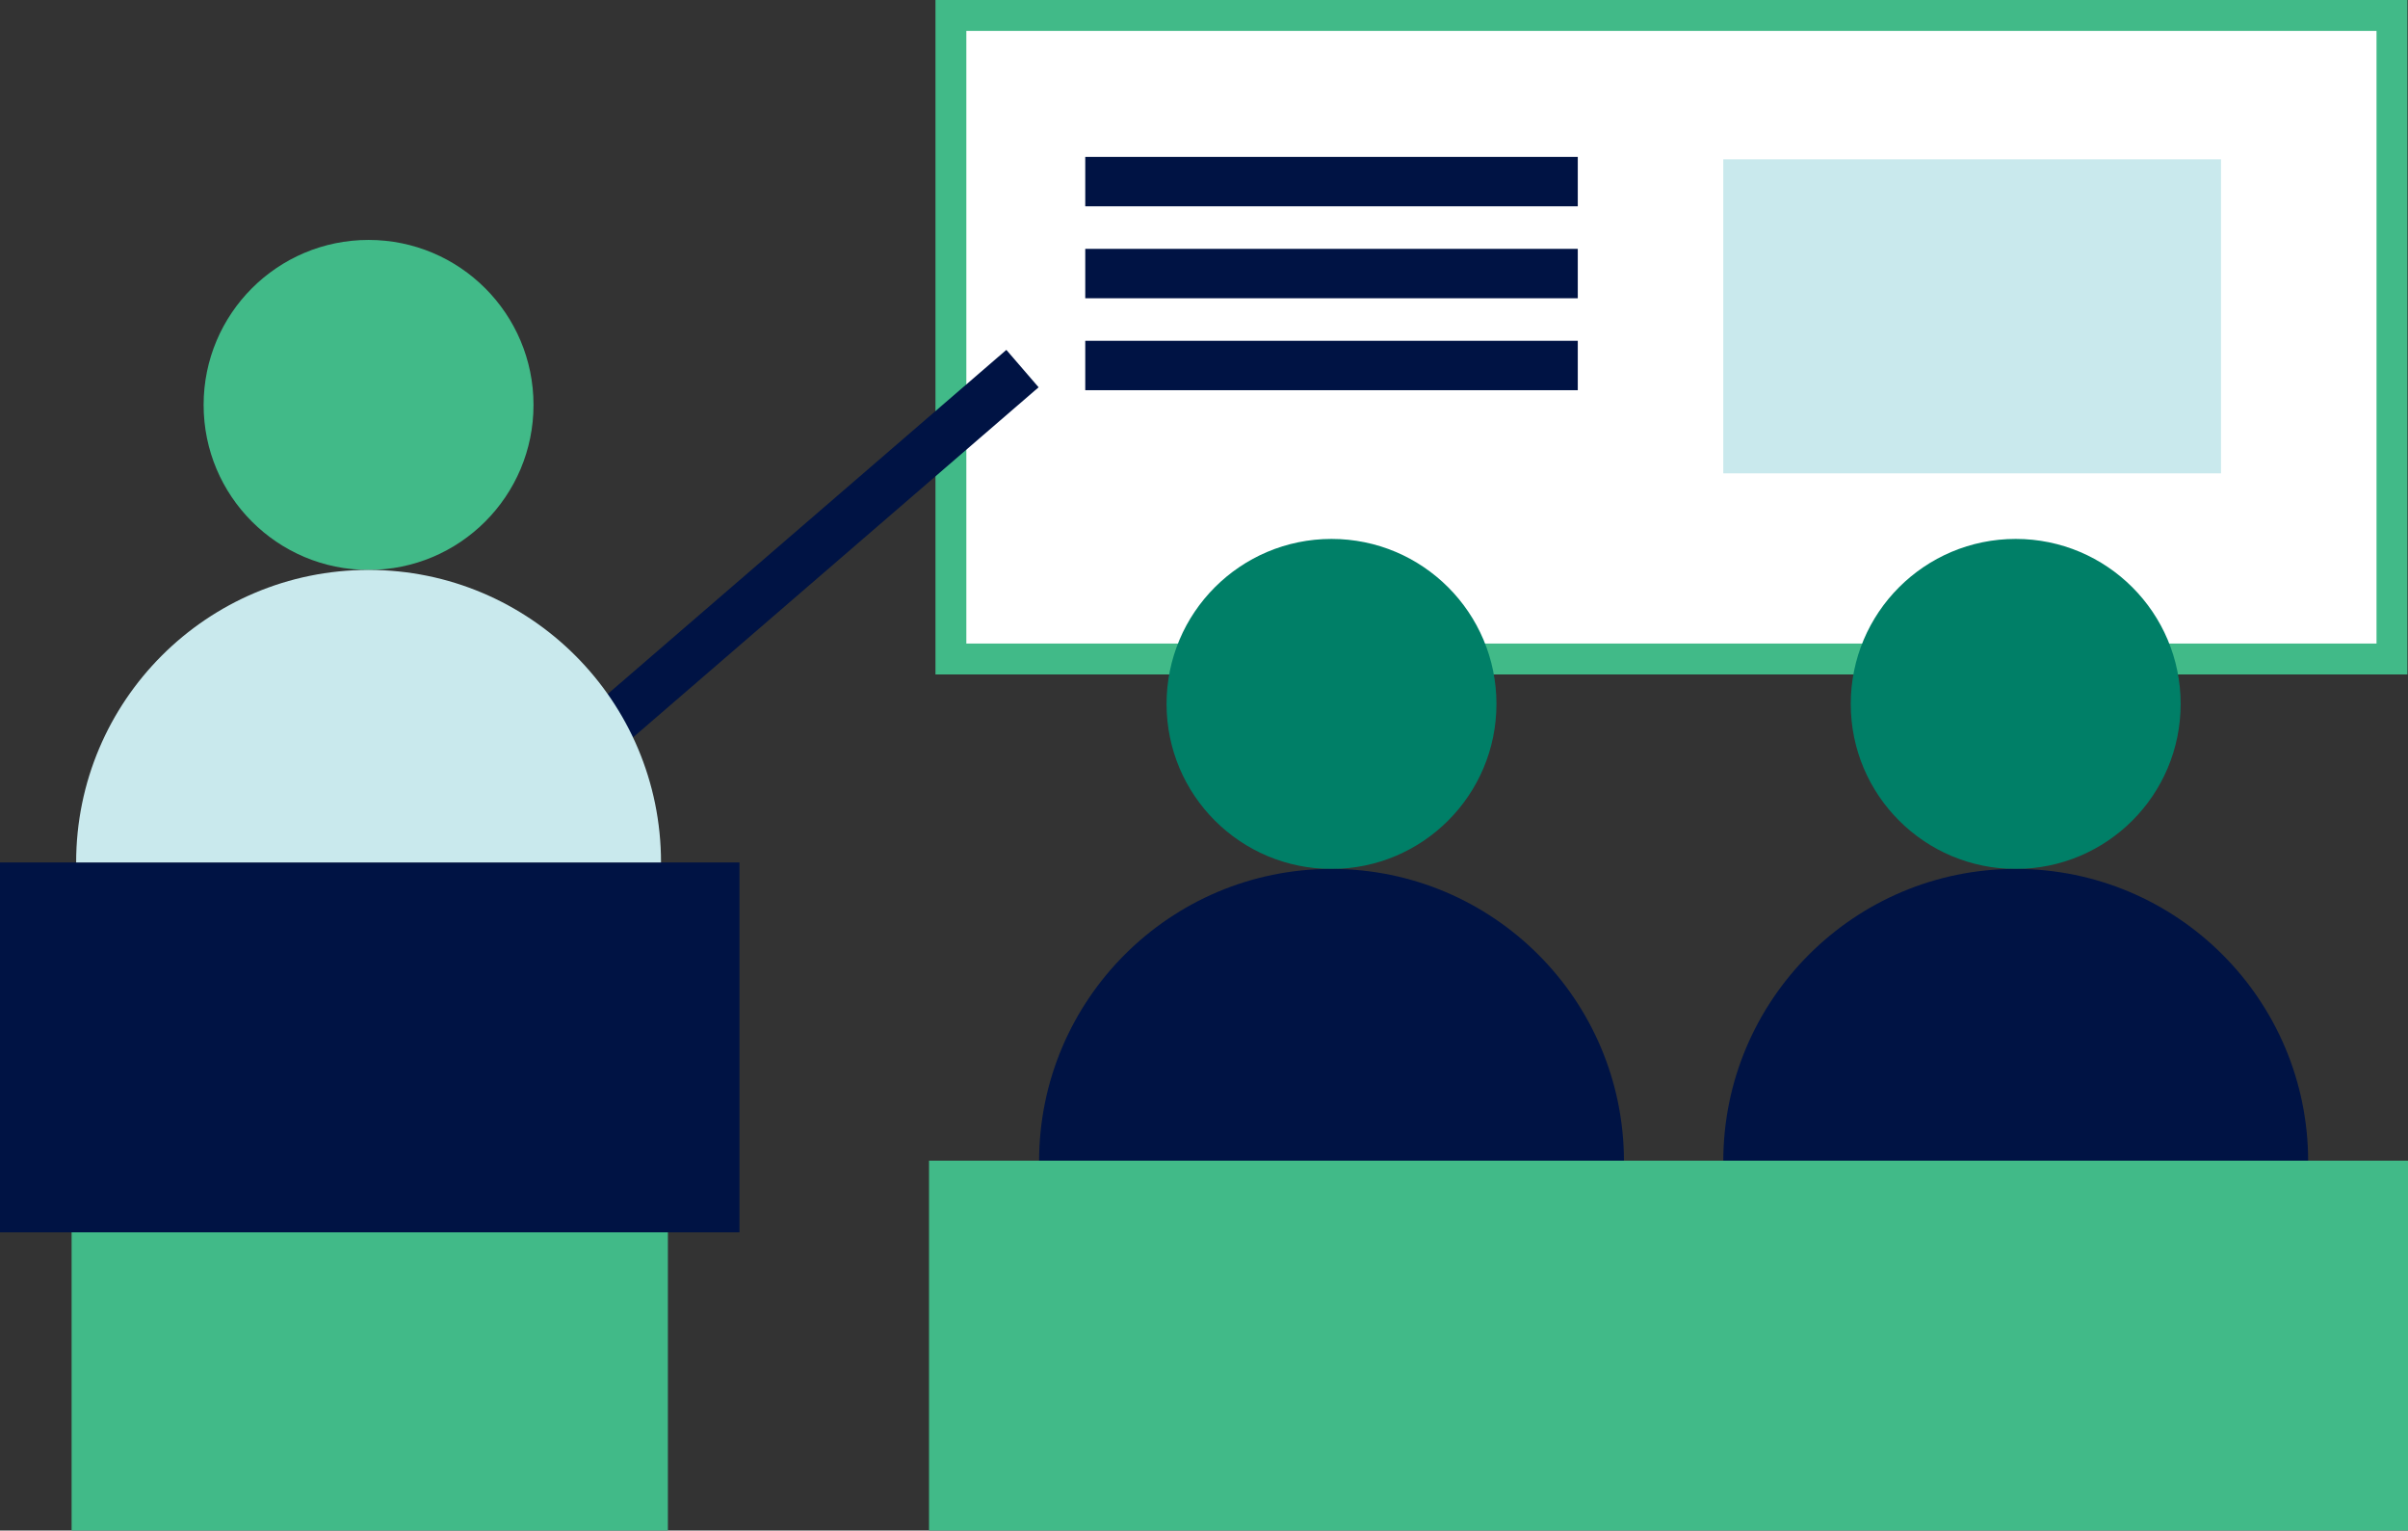 <?xml version="1.0" encoding="UTF-8"?>
<svg id="Layer_2" data-name="Layer 2" xmlns="http://www.w3.org/2000/svg" viewBox="0 0 780.16 495.73">
  <rect x="0" y="0" width="780.16" height="495.73" fill="#333333" stroke="none"/>
  <defs>
    <style>
      .cls-1 {
        fill: #001344;
      }

      .cls-1, .cls-2, .cls-3, .cls-4 {
        stroke-width: 0px;
      }

      .cls-2 {
        fill: #007f67;
      }

      .cls-3 {
        fill: #41ba88;
      }

      .cls-5 {
        fill: none;
        stroke: #001344;
        stroke-width: 16px;
      }

      .cls-4 {
        fill: #c9e9ed;
      }

      .cls-6 {
        fill: #fff;
        stroke: #41ba88;
        stroke-miterlimit: 10;
        stroke-width: 10px;
      }
    </style>
  </defs>
  <path class="cls-6" d="M308.08,151.27V5s233.44,0,233.44,0h233.44s0,9.07,0,9.07v199.37s-466.88,0-466.88,0v-36.57s0-25.6,0-25.6Z"/>
  <line class="cls-5" x1="511.18" y1="58.82" x2="351.61" y2="58.82"/>
  <line class="cls-5" x1="511.18" y1="88.6" x2="351.61" y2="88.6"/>
  <line class="cls-5" x1="511.18" y1="118.38" x2="351.61" y2="118.38"/>
  <circle class="cls-2" cx="431.39" cy="227.99" r="53.44"/>
  <path class="cls-1" d="M526.14,376.18h-189.49c0-52.33,42.42-94.75,94.74-94.75s94.75,42.42,94.75,94.75Z"/>
  <circle class="cls-2" cx="653.06" cy="227.99" r="53.44"/>
  <path class="cls-1" d="M747.81,376.18h-189.49c0-52.33,42.42-94.75,94.74-94.75s94.75,42.42,94.75,94.75Z"/>
  <rect class="cls-3" x="23.2" y="399.13" width="193.19" height="96.59"/>
  <rect class="cls-1" y="279.34" width="239.58" height="119.79"/>
  <rect class="cls-4" x="558.32" y="51.6" width="161.26" height="101.71"/>
  <line class="cls-5" x1="179.39" y1="250.44" x2="331.27" y2="119.38"/>
  <circle class="cls-3" cx="119.41" cy="131.15" r="53.44"/>
  <path class="cls-4" d="M214.16,279.34H24.67c0-52.33,42.42-94.75,94.74-94.75s94.75,42.42,94.75,94.75Z"/>
  <rect class="cls-3" x="300.99" y="375.93" width="479.17" height="119.79"/>
</svg>